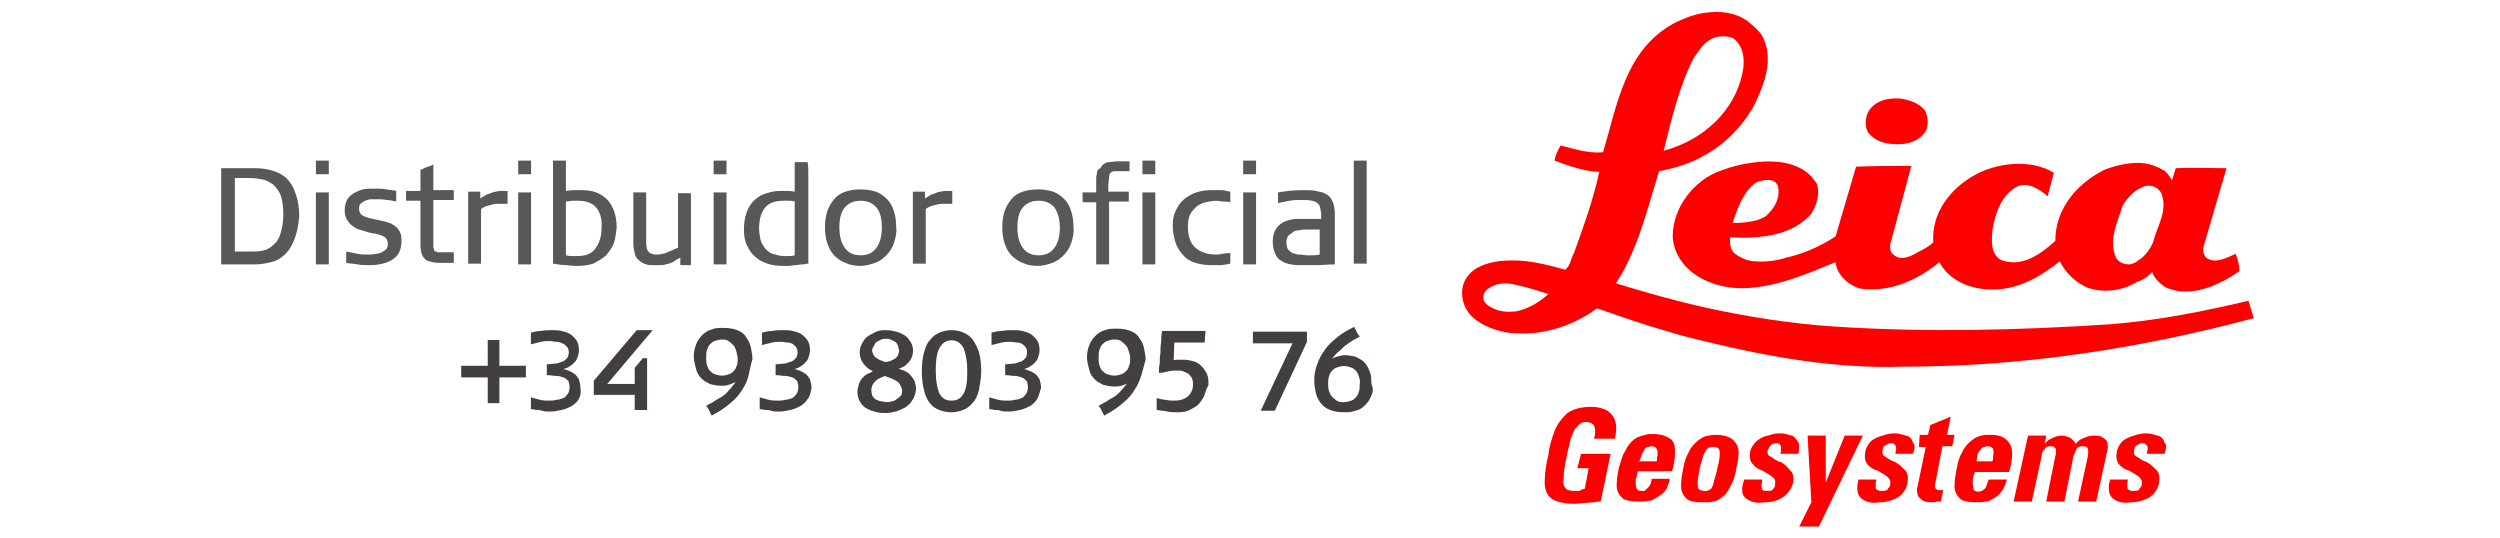 <?xml version="1.0" encoding="utf-8"?>
<!-- Generator: Adobe Illustrator 23.0.1, SVG Export Plug-In . SVG Version: 6.00 Build 0)  -->
<svg version="1.1" id="Layer_1" xmlns="http://www.w3.org/2000/svg" xmlns:xlink="http://www.w3.org/1999/xlink" x="0px" y="0px"
	 viewBox="0 0 330 71" style="enable-background:new 0 0 330 71;" xml:space="preserve">
<style type="text/css">
	.st0{fill:#585858;}
	.st1{fill:#FF0000;}
	.st2{fill-rule:evenodd;clip-rule:evenodd;fill:#FF0000;}
	.st3{fill:#423F3E;stroke:#423F3E;stroke-width:0.237;stroke-miterlimit:10;}
</style>
<g>
	<g>
		<path class="st0" d="M38.9,31.5c-0.3,0.8-0.7,1.5-1.2,2s-1.1,0.9-1.9,1.1s-1.5,0.3-2.3,0.3h-4.3V22.2h4.4c0.8,0,1.6,0.1,2.3,0.3
			c0.7,0.2,1.3,0.5,1.9,1c0.5,0.5,0.9,1.1,1.2,2c0.3,0.8,0.5,1.8,0.5,3.1C39.4,29.7,39.2,30.7,38.9,31.5z M37.1,25.9
			c-0.2-0.6-0.6-1.1-1-1.5c-0.4-0.3-0.9-0.6-1.4-0.7c-0.5-0.1-1.1-0.2-1.7-0.2H31v9.7h1.9c0.6,0,1.2,0,1.7-0.1
			c0.5-0.1,1-0.3,1.4-0.7c0.4-0.3,0.8-0.8,1-1.5c0.2-0.6,0.4-1.5,0.4-2.6C37.4,27.4,37.3,26.6,37.1,25.9z"/>
		<path class="st0" d="M41.7,23v-1.8h1.7V23H41.7z M41.7,34.9v-9.5h1.7v9.5H41.7z"/>
		<path class="st0" d="M51.9,34.2c-0.7,0.5-1.8,0.8-3.1,0.8c-0.6,0-1.1,0-1.6-0.1c-0.5-0.1-1-0.1-1.5-0.2v-1.5
			c0.5,0.1,1,0.2,1.5,0.3s0.9,0.1,1.4,0.1c0.3,0,0.7,0,1-0.1c0.3,0,0.6-0.1,0.8-0.2s0.4-0.3,0.6-0.4c0.1-0.2,0.2-0.4,0.2-0.7
			c0-0.3-0.1-0.6-0.3-0.8c-0.2-0.2-0.5-0.3-0.8-0.4c-0.3-0.1-0.6-0.2-0.9-0.2c-0.3-0.1-0.6-0.1-0.8-0.2c-0.3-0.1-0.6-0.2-1-0.3
			s-0.6-0.3-0.9-0.5c-0.3-0.2-0.5-0.5-0.7-0.8c-0.2-0.3-0.3-0.7-0.3-1.2c0-0.5,0.1-1,0.3-1.4c0.2-0.4,0.5-0.6,0.9-0.9
			c0.4-0.2,0.8-0.4,1.2-0.5c0.5-0.1,0.9-0.1,1.4-0.1c0.7,0,1.2,0,1.7,0.1c0.5,0.1,0.9,0.1,1.3,0.2v1.4c-0.4-0.1-0.9-0.2-1.3-0.2
			c-0.4-0.1-0.9-0.1-1.3-0.1c-0.2,0-0.5,0-0.7,0c-0.3,0-0.5,0.1-0.8,0.2c-0.2,0.1-0.4,0.2-0.6,0.4c-0.2,0.2-0.2,0.4-0.2,0.7
			c0,0.3,0.1,0.6,0.4,0.8c0.3,0.2,0.6,0.3,1,0.4c0.4,0.1,0.9,0.2,1.4,0.3c0.5,0.1,0.9,0.2,1.4,0.4c0.4,0.2,0.8,0.5,1,0.8
			c0.3,0.4,0.4,0.8,0.4,1.4C53,33,52.6,33.7,51.9,34.2z"/>
		<path class="st0" d="M57.2,26.7v5.6c0,0.3,0,0.5,0.1,0.6c0,0.2,0.1,0.3,0.2,0.3s0.2,0.1,0.4,0.1c0.2,0,0.3,0,0.6,0h1.4v1.4h-1.6
			c-0.5,0-0.9,0-1.2-0.1s-0.6-0.1-0.9-0.3c-0.2-0.2-0.4-0.4-0.5-0.7s-0.2-0.7-0.2-1.3v-5.8h-1.9v-1.3h1.9v-2.8
			c0.2-0.1,0.4-0.1,0.7-0.3c0.3-0.1,0.7-0.2,1-0.4v3.4h2.7v1.3H57.2z"/>
		<path class="st0" d="M65.9,26.9c-0.3,0-0.6,0-0.9,0.1c-0.3,0.1-0.5,0.1-0.8,0.2c-0.2,0.1-0.5,0.2-0.7,0.4v7.2h-1.7v-9.5h1.6v0.9
			c0.3-0.2,0.6-0.4,0.8-0.5c0.3-0.1,0.6-0.2,0.8-0.3c0.3-0.1,0.6-0.1,0.9-0.2c0.3,0,0.7,0,1.1,0v1.7C66.6,26.9,66.2,26.9,65.9,26.9z
			"/>
		<path class="st0" d="M68.4,23v-1.8h1.7V23H68.4z M68.4,34.9v-9.5h1.7v9.5H68.4z"/>
		<path class="st0" d="M81,32.2c-0.3,0.6-0.6,1.1-1.1,1.6c-0.5,0.4-1,0.7-1.6,1c-0.6,0.2-1.3,0.3-2,0.3c-0.4,0-0.9,0-1.5-0.1
			c-0.6,0-1.2-0.1-1.8-0.2V21.2h1.7v4c0.6-0.1,1-0.1,1.4-0.1c0.3,0,0.6,0,0.7,0c0.7,0,1.4,0.1,1.9,0.3c0.6,0.2,1.1,0.6,1.5,1
			c0.4,0.4,0.7,1,0.9,1.6c0.2,0.6,0.3,1.3,0.3,2.1C81.3,30.9,81.2,31.6,81,32.2z M78.7,27.4c-0.5-0.6-1.3-0.9-2.4-0.9
			c-0.2,0-0.4,0-0.7,0c-0.3,0-0.6,0.1-0.9,0.1v7.1c0.4,0.1,0.7,0.1,0.9,0.1c0.3,0,0.5,0,0.6,0c1.1,0,1.9-0.3,2.4-1
			c0.5-0.7,0.8-1.5,0.8-2.7C79.5,28.9,79.2,28,78.7,27.4z"/>
		<path class="st0" d="M89.8,34.9V34c-0.4,0.2-0.7,0.4-1,0.6s-0.6,0.2-0.9,0.3c-0.3,0.1-0.6,0.1-0.8,0.1c-0.3,0-0.5,0-0.8,0
			c-0.3,0-0.7,0-1-0.1s-0.6-0.2-0.9-0.5c-0.3-0.2-0.5-0.5-0.6-0.9s-0.2-0.9-0.2-1.4v-6.7h1.7v6c0,0.2,0,0.5,0,0.8
			c0,0.3,0.1,0.5,0.1,0.7c0.1,0.2,0.2,0.4,0.4,0.5c0.2,0.1,0.5,0.2,0.8,0.2c0.3,0,0.6,0,0.8-0.1c0.3,0,0.5-0.1,0.7-0.2
			c0.2-0.1,0.5-0.2,0.7-0.3c0.2-0.1,0.5-0.2,0.7-0.3v-7.2h1.7v9.5H89.8z"/>
		<path class="st0" d="M94.2,23v-1.8h1.7V23H94.2z M94.2,34.9v-9.5h1.7v9.5H94.2z"/>
		<path class="st0" d="M106.7,23.3c0,0.8,0,1.6,0,2.5c0,0.9,0,1.8,0,2.7c0,0.9,0,1.7,0,2.6c0,0.8,0,1.5,0,2.2s0,1.1,0,1.5
			c-0.2,0-0.5,0.1-0.8,0.1c-0.3,0-0.6,0.1-0.9,0.1c-0.3,0-0.6,0.1-0.9,0.1c-0.3,0-0.6,0-0.8,0c-0.7,0-1.4-0.1-2-0.3
			c-0.6-0.2-1.2-0.5-1.6-0.9c-0.5-0.4-0.8-0.9-1.1-1.5s-0.4-1.3-0.4-2.1c0-0.8,0.1-1.5,0.3-2.1c0.2-0.6,0.5-1.2,0.9-1.6
			c0.4-0.4,0.9-0.8,1.5-1c0.6-0.2,1.3-0.4,2-0.4c0.2,0,0.4,0,0.8,0c0.3,0,0.7,0,1.2,0.1v-3.9h1.7C106.7,21.8,106.7,22.5,106.7,23.3z
			 M105,26.6c-0.4-0.1-0.7-0.1-0.9-0.1c-0.3,0-0.5,0-0.7,0c-1.1,0-1.9,0.3-2.4,0.9c-0.5,0.6-0.8,1.5-0.8,2.8c0,0.5,0.1,1,0.2,1.5
			c0.1,0.4,0.4,0.8,0.6,1.1c0.3,0.3,0.6,0.6,1,0.7s0.9,0.3,1.4,0.3c0.2,0,0.4,0,0.6,0s0.6,0,0.9-0.1V26.6z"/>
		<path class="st0" d="M118,32.1c-0.2,0.6-0.6,1.2-1,1.6c-0.4,0.4-0.9,0.8-1.5,1c-0.6,0.2-1.2,0.4-1.9,0.4c-0.7,0-1.4-0.1-2-0.4
			c-0.6-0.2-1.1-0.6-1.5-1c-0.4-0.4-0.7-1-0.9-1.6c-0.2-0.6-0.3-1.3-0.3-2.1c0-0.8,0.1-1.5,0.3-2.1c0.2-0.6,0.5-1.1,0.9-1.6
			s0.9-0.8,1.5-1c0.6-0.2,1.2-0.3,2-0.3c0.7,0,1.4,0.1,2,0.3c0.6,0.2,1.1,0.6,1.5,1c0.4,0.4,0.7,0.9,0.9,1.6
			c0.2,0.6,0.3,1.3,0.3,2.1C118.4,30.8,118.2,31.4,118,32.1z M115.7,27.4c-0.5-0.6-1.2-0.9-2.1-0.9c-0.9,0-1.6,0.3-2.1,0.9
			c-0.5,0.6-0.7,1.5-0.7,2.6c0,1.1,0.2,2,0.7,2.7c0.5,0.7,1.2,1,2.1,1c0.9,0,1.6-0.3,2.1-1c0.5-0.7,0.7-1.6,0.7-2.7
			C116.4,28.9,116.2,28,115.7,27.4z"/>
		<path class="st0" d="M124.6,26.9c-0.3,0-0.6,0-0.9,0.1c-0.3,0.1-0.5,0.1-0.8,0.2c-0.2,0.1-0.5,0.2-0.7,0.4v7.2h-1.7v-9.5h1.6v0.9
			c0.3-0.2,0.6-0.4,0.8-0.5c0.3-0.1,0.6-0.2,0.8-0.3c0.3-0.1,0.6-0.1,0.9-0.2c0.3,0,0.7,0,1.1,0v1.7
			C125.3,26.9,124.9,26.9,124.6,26.9z"/>
		<path class="st0" d="M141.4,32.1c-0.2,0.6-0.6,1.2-1,1.6c-0.4,0.4-0.9,0.8-1.5,1c-0.6,0.2-1.2,0.4-1.9,0.4c-0.7,0-1.4-0.1-2-0.4
			c-0.6-0.2-1.1-0.6-1.5-1c-0.4-0.4-0.7-1-0.9-1.6c-0.2-0.6-0.3-1.3-0.3-2.1c0-0.8,0.1-1.5,0.3-2.1c0.2-0.6,0.5-1.1,0.9-1.6
			s0.9-0.8,1.5-1c0.6-0.2,1.2-0.3,2-0.3c0.7,0,1.4,0.1,2,0.3c0.6,0.2,1.1,0.6,1.5,1c0.4,0.4,0.7,0.9,0.9,1.6
			c0.2,0.6,0.3,1.3,0.3,2.1C141.8,30.8,141.6,31.4,141.4,32.1z M139.2,27.4c-0.5-0.6-1.2-0.9-2.1-0.9c-0.9,0-1.6,0.3-2.1,0.9
			c-0.5,0.6-0.7,1.5-0.7,2.6c0,1.1,0.2,2,0.7,2.7c0.5,0.7,1.2,1,2.1,1c0.9,0,1.6-0.3,2.1-1c0.5-0.7,0.7-1.6,0.7-2.7
			C139.9,28.9,139.6,28,139.2,27.4z"/>
		<path class="st0" d="M146.4,26.7v8.2h-1.7v-8.2h-1.8v-1.3h1.8v-1c0-0.4,0-0.7,0-0.9c0-0.3,0.1-0.5,0.1-0.7s0.1-0.4,0.3-0.5
			s0.3-0.3,0.4-0.5c0.3-0.2,0.5-0.4,0.9-0.4c0.3,0,0.7-0.1,1-0.1h1.7v1.3h-1.2c-0.3,0-0.6,0-0.8,0c-0.2,0-0.4,0.1-0.5,0.2
			c-0.1,0.1-0.2,0.3-0.2,0.6c0,0.3-0.1,0.6-0.1,1.1v0.8h2.7v1.3H146.4z"/>
		<path class="st0" d="M150.8,23v-1.8h1.7V23H150.8z M150.8,34.9v-9.5h1.7v9.5H150.8z"/>
		<path class="st0" d="M161,35c-0.4,0-0.8,0-1.1,0c-0.8,0-1.4-0.1-2.1-0.3c-0.6-0.2-1.2-0.5-1.6-1c-0.4-0.4-0.8-1-1-1.6
			c-0.2-0.6-0.4-1.4-0.4-2.3c0-0.8,0.1-1.4,0.4-2c0.3-0.6,0.6-1.1,1.1-1.5s1-0.7,1.6-0.9c0.6-0.2,1.3-0.3,2-0.3c0.2,0,0.5,0,0.7,0
			c0.2,0,0.4,0,0.6,0c0.2,0,0.4,0,0.6,0.1c0.2,0,0.4,0.1,0.6,0.1v1.4c-0.4-0.1-0.7-0.1-1-0.1c-0.3,0-0.6-0.1-0.8-0.1
			c-0.5,0-1,0.1-1.5,0.2c-0.4,0.1-0.8,0.3-1.2,0.6c-0.3,0.3-0.6,0.6-0.8,1c-0.2,0.4-0.3,1-0.3,1.6c0,1.2,0.3,2.2,1,2.8
			c0.7,0.6,1.6,0.9,2.7,0.9c0.3,0,0.5,0,0.8-0.1c0.3,0,0.6-0.1,1.1-0.1v1.4C161.9,34.9,161.4,35,161,35z"/>
		<path class="st0" d="M164.1,23v-1.8h1.7V23H164.1z M164.1,34.9v-9.5h1.7v9.5H164.1z"/>
		<path class="st0" d="M173.9,35c-0.6,0-1.3,0-1.9,0c-0.6,0-1.1,0-1.6-0.1c-0.5-0.1-0.9-0.2-1.3-0.5c-0.4-0.2-0.6-0.5-0.8-1
			c-0.2-0.4-0.3-0.9-0.3-1.6c0-0.7,0.2-1.3,0.5-1.7s0.7-0.7,1.2-0.9s1-0.3,1.6-0.3c0.6,0,1.1,0,1.6,0c0.2,0,0.4,0,0.7,0
			c0.2,0,0.5,0,0.8,0c0-0.5,0-0.9-0.1-1.2c0-0.3-0.1-0.6-0.3-0.8c-0.2-0.2-0.4-0.3-0.8-0.4s-0.9-0.1-1.5-0.1c-0.5,0-1,0-1.5,0.1
			s-1,0.2-1.5,0.3v-1.4c1.1-0.2,2.2-0.3,3.3-0.3c0.6,0,1.2,0,1.7,0.1c0.5,0.1,1,0.2,1.3,0.4c0.4,0.2,0.7,0.5,0.9,1
			c0.2,0.4,0.3,1,0.3,1.7v6.6C175.2,34.9,174.5,35,173.9,35z M174.3,30.3c-0.4,0-0.7,0-1,0c-0.3,0-0.5,0-0.6,0c-0.5,0-0.9,0-1.2,0.1
			c-0.4,0-0.7,0.1-0.9,0.3s-0.5,0.3-0.6,0.5c-0.1,0.2-0.2,0.5-0.2,0.8c0,0.4,0.1,0.7,0.2,0.9c0.2,0.2,0.4,0.4,0.6,0.5
			c0.3,0.1,0.6,0.2,0.9,0.2c0.3,0,0.7,0.1,1,0.1c0.2,0,0.5,0,0.7,0c0.2,0,0.6,0,1-0.1V30.3z"/>
		<path class="st0" d="M178.7,34.9V21.2h1.7v13.6H178.7z"/>
	</g>
</g>
<g>
	<path class="st1" d="M262.1,57.4h0.7c1.1,0,1.7,0.3,2.1,0.7c0.4,0.4,0.7,0.9,0.7,1.7c0,0.7-0.1,1.6-0.4,2.5h-4.5
		c-0.1,0.3-0.3,0.7-0.3,1.1c0,0.4,0,0.7,0.1,1.1c0,0.3,0.3,0.4,0.7,0.4c0.4,0,0.7-0.3,0.9-0.5c0.1-0.3,0.3-0.7,0.4-1.1h2.4
		c-0.1,0.5-0.3,0.9-0.5,1.3c-0.3,0.4-0.5,0.7-0.8,0.9c-0.4,0.3-0.8,0.5-1.2,0.7h-0.3c-0.4,0.1-0.8,0.1-1.3,0.1
		c-0.9,0-1.7-0.1-2.1-0.5c-0.4-0.4-0.7-0.9-0.7-1.6c0-0.7,0.1-1.5,0.3-2.4c0.1-0.8,0.4-1.6,0.7-2.1c0.3-0.7,0.8-1.2,1.3-1.6
		C260.8,57.7,261.3,57.5,262.1,57.4 M262.1,60.9h0.9c0.1-0.3,0.1-0.5,0.1-0.8c0.1-0.4,0-0.7,0-0.8c-0.1-0.3-0.4-0.4-0.8-0.4
		c-0.1,0-0.3,0-0.3,0.1c-0.3,0-0.4,0.1-0.5,0.3c-0.3,0.3-0.4,0.5-0.5,0.8c0,0.3-0.1,0.7-0.1,0.8H262.1z"/>
	<path class="st1" d="M225.6,57.5c0.4-0.1,0.7-0.1,0.9-0.1c1.1,0,1.9,0.3,2.3,0.7c0.4,0.4,0.7,0.9,0.7,1.6c0,0.5-0.1,1.3-0.3,2.1
		c-0.1,0.9-0.4,1.7-0.8,2.4c-0.3,0.7-0.7,1.2-1.3,1.6c-0.4,0.3-0.8,0.4-1.5,0.5h-0.9c-0.9,0-1.7-0.1-2.1-0.5
		c-0.4-0.4-0.7-0.9-0.7-1.6c0-0.7,0.1-1.5,0.3-2.4c0.1-0.8,0.4-1.6,0.7-2.1c0.3-0.7,0.8-1.2,1.3-1.6
		C224.6,57.8,225.1,57.5,225.6,57.5 M225.6,64.7l0.1-0.1c0.3-0.1,0.4-0.5,0.5-0.9c0.1-0.5,0.4-1.2,0.5-2c0.3-0.9,0.3-1.6,0.3-2
		c0-0.5-0.3-0.7-0.8-0.7c-0.3,0-0.4,0-0.7,0.1c-0.1,0.1-0.3,0.3-0.4,0.5c-0.3,0.4-0.4,1.1-0.7,2c-0.1,0.8-0.3,1.5-0.3,2
		c0,0.4,0,0.8,0.1,0.9c0.1,0.1,0.3,0.3,0.7,0.3C225.2,64.9,225.5,64.7,225.6,64.7z"/>
	<path class="st1" d="M217.6,64.3c0.3-0.3,0.4-0.7,0.4-1.1h2.4c0,0.5-0.3,0.9-0.4,1.3c-0.3,0.4-0.5,0.7-0.9,0.9
		c-0.4,0.3-0.8,0.5-1.2,0.7h-0.3c-0.4,0.1-0.8,0.1-1.2,0.1c-1.1,0-1.9-0.1-2.3-0.5c-0.4-0.4-0.7-0.9-0.7-1.6c0-0.7,0.1-1.5,0.3-2.4
		c0.3-0.8,0.4-1.6,0.8-2.1c0.3-0.7,0.7-1.2,1.2-1.6c0.5-0.4,1.1-0.5,1.9-0.7h0.7c1.1,0,1.7,0.3,2.3,0.7c0.4,0.4,0.5,0.9,0.5,1.7
		c0,0.7-0.1,1.6-0.4,2.5h-4.5c-0.1,0.3-0.1,0.7-0.3,1.1c0,0.4,0,0.7,0.1,1.1c0.1,0.3,0.3,0.4,0.7,0.4
		C217.1,64.9,217.3,64.6,217.6,64.3 M217.6,60.9h1.1c0-0.3,0-0.5,0.1-0.8c0-0.4,0-0.7-0.1-0.8c-0.1-0.3-0.4-0.4-0.8-0.4
		c0,0-0.1,0-0.3,0.1c-0.3,0-0.4,0.1-0.5,0.3c-0.1,0.3-0.4,0.5-0.4,0.8c-0.1,0.3-0.3,0.7-0.3,0.8H217.6z"/>
	<path class="st1" d="M295.1,33.5c0.3,0.7,0.5,1.5,0.5,2.3c-2.5,1.7-6.3,3.7-9.8,2.1c-0.7-0.5-1.5-1.2-1.7-2c-0.5,0.5-1.2,1.1-2,1.3
		c-2,1.2-4.3,1.5-6.5,0.8c-1.6-0.7-2.9-1.9-3.7-3.5c-2.7,2.1-5.7,3.9-9.4,3.7c-2.7-0.1-5.3-1.3-6.5-3.6c-2.9,2.4-6.5,4-10.4,3.5
		c-1.6-0.4-3.2-1.9-3.3-3.5c-3.2,1.3-6.8,2.9-10.4,3.3c-2.7,0.4-5.5,0-7.9-1.5c-1.7-1.1-3.1-2.9-3.2-5.2c0-3.9,2.9-7.5,6.4-8.7
		c1.3-0.5,2.9-0.9,4.7-1.1c2.7-0.3,5.5,0.1,7.2,1.9l0.7,0.9c0.5,1.3,0,2.9-0.7,4c-1.7,2-4.4,2.9-7.2,3.1c-1.1,0.1-2.3,0.1-3.5,0
		c-0.1,0.8,0,1.6,0.5,2.1c0.9,0.7,1.9,1.1,2.9,1.1c1.3,0.1,2.8-0.1,4-0.5c2.3-0.5,4.5-1.5,6.5-2.8l2.7-9.2c2.4-0.1,4.9-0.1,7.3-0.1
		l-2.8,10.4c0,0.5,0,0.9,0.3,1.2c1.1,1.1,2.5,0.3,3.5-0.3c0.7-0.3,1.3-0.7,1.9-1.2c-0.3-3.9,2.3-7.1,5.3-8.8
		c2.9-1.7,7.5-2.3,10.6-0.4c-0.3,1.1-0.5,2-0.8,3.1c-1.1-0.9-2.5-1.9-4-1.3c-2.1,1.1-2.9,3.5-3.3,5.7c-0.1,1.3-0.3,3.2,1.1,4
		c2.8,1.1,5.3-0.8,7.2-2.5c0-4.3,2.9-7.6,6.5-9.4c1.3-0.5,2.9-0.9,4.4-0.9c1.3,0,2.5,0.4,3.6,1.1c0.4,0.4,0.7,0.8,0.9,1.2l0.5-1.6
		c2.3-0.1,4.5,0,6.7,0l-3.1,10.6c0,0.5,0.1,0.8,0.4,1.2C292.4,34.9,294,34,295.1,33.5 M231.8,29.1c0.4-0.1,0.8-0.3,1.2-0.5
		c1.3-1.1,2-2.5,1.7-4c-0.4-1.2-2-0.9-2.9-0.5c-1.7,1.2-2.4,3.3-3.1,5.3C229.8,29.5,230.8,29.3,231.8,29.1z M282.2,34.4
		c0.9-0.5,1.6-1.5,2-2.4c0.5-2.1,2-4.1,1.1-6.5c-0.4-0.7-1.2-1.2-2.3-0.9l-0.8,0.4c-0.8,0.5-1.5,1.3-2,2.1c-0.7,2.3-1.9,4.5-0.9,6.9
		c0.4,0.7,1.1,0.9,1.9,0.9C281.5,34.8,281.9,34.7,282.2,34.4z"/>
	<path class="st1" d="M225,1.7c2-0.3,4-0.1,5.7,1.1c0.8,0.7,1.5,1.2,2,2.1c1.5,3.1,0.1,6.4-1.2,9.1c-1.6,2.8-3.9,5.1-6.5,6.5
		c-1.9,1.1-3.9,1.7-6,2.1c-1.6,5.1-2.8,10.4-5.7,14.8c3.9,1.2,7.8,2.3,11.8,3.2c5.5,1.2,11.1,2.1,17,2.5c12,0.8,24.3,0.5,36.5-0.3
		c6.3-0.5,12.3-1.7,18.2-3.1l0.7,2.3c-15,4-30.5,6.4-46.2,6.4c-9.1,0.3-17.8-1.3-26.1-3.3c-1.7-0.4-3.3-0.8-4.9-1.3
		c-3.2-0.9-6.3-2-9.5-3.1c-2.8,2.1-6.7,3.5-10.4,3.3c-1.6,0-3.1-0.4-4.5-1.1c-1.6-0.8-2.8-2.1-2.9-4c-0.1-1.3,0.5-2.5,1.6-3.3
		c1.7-1.1,3.7-1.3,5.9-1.2c2.1,0.1,4.3,0.7,6.1,1.2c0.7-0.5,0.8-1.6,1.2-2.3c1.2-3.3,2.5-6.9,3.3-10.6c-2.1-0.1-4-0.8-5.9-1.5
		c0.1-0.7,0.4-1.3,0.8-2c1.7,0.4,3.6,1.1,5.6,0.9c1.9-6.3,2.9-13.6,9.5-17.1C222,2.6,223.4,1.9,225,1.7 M225,17.3
		c2-1.5,3.6-3.5,4.5-5.9c0.7-1.9,1.2-4.5-0.4-6.1c-0.5-0.5-1.2-0.5-1.9-0.5c-0.9,0-1.7,0.5-2.3,1.1c-0.5,0.5-0.9,1.2-1.3,1.7
		c-2,3.9-2.9,8-4,12.3C221.5,19.4,223.4,18.5,225,17.3z M200.1,41.1c1.6-0.3,3.1-1.2,4.3-2.3l-0.4-0.1c-1.2-0.4-2.5-0.8-3.9-1.1
		c-1.2-0.3-2.4-0.3-3.5,0.4c-0.5,0.3-0.8,0.7-0.8,1.3c0,0.7,0.7,1.1,1.1,1.3C198,41.2,199,41.2,200.1,41.1z"/>
	<path class="st1" d="M213.2,57.7c0.3-1.3,0.1-2.3-0.4-2.9c-0.5-0.7-1.5-1.1-2.8-1.1c-1.3,0-2.4,0.3-3.2,0.9
		c-0.7,0.7-1.2,1.3-1.6,2.3c-0.4,1.1-0.7,2-0.8,3.1c-0.4,1.6-0.5,2.8-0.5,3.7c0,0.9,0.3,1.7,0.9,2.1c0.5,0.4,1.6,0.7,3.1,0.7
		c0.3,0,0.7-0.1,1.2-0.1c0.4,0,0.9-0.1,1.3-0.1c0.4-0.1,0.7-0.1,0.9-0.1l1.3-6.3h-3.9l-0.5,1.9h1.5l-0.5,2.7
		c-0.3,0.1-0.5,0.1-0.7,0.3c-0.3,0-0.5,0-0.7,0c-0.5,0-0.9-0.1-1.1-0.3c-0.3-0.3-0.4-0.7-0.3-1.3c0-0.7,0.1-1.6,0.4-2.9
		c0.1-0.8,0.4-1.6,0.5-2.3c0.3-0.7,0.4-1.2,0.8-1.6c0.3-0.4,0.7-0.7,1.2-0.7c0.7,0,1.1,0.3,1.2,0.7c0.1,0.4,0.1,0.9-0.1,1.5H213.2"
		/>
	<path class="st1" d="M230.2,63.4c-0.4,1.2-0.3,2,0.3,2.4c0.5,0.4,1.3,0.7,2.4,0.5c1.1,0,1.9-0.3,2.5-0.7c0.7-0.5,1.1-1.2,1.3-1.9
		c0.1-0.7,0-1.3-0.4-1.6c-0.3-0.4-0.7-0.8-1.2-1.1c-0.5-0.1-0.9-0.4-1.3-0.7c-0.4-0.1-0.5-0.4-0.5-0.8c0.1-0.3,0.3-0.5,0.4-0.7
		c0.1-0.1,0.4-0.3,0.7-0.3c0.1,0,0.3,0,0.3,0c0.1,0.1,0.3,0.1,0.3,0.3c0.1,0,0.1,0.1,0.1,0.4c0,0.1,0,0.4-0.1,0.7h2.4
		c0.1-0.7,0.1-1.2,0-1.5c-0.3-0.4-0.5-0.8-0.9-0.9c-0.4-0.1-0.9-0.3-1.5-0.3c-0.5,0-1.1,0.1-1.6,0.3c-0.7,0.1-1.1,0.4-1.5,0.7
		c-0.4,0.4-0.8,0.9-0.9,1.5c-0.1,0.7,0,1.2,0.4,1.6c0.3,0.4,0.8,0.7,1.2,0.8c0.5,0.3,0.9,0.5,1.3,0.8c0.4,0.3,0.5,0.5,0.4,1.1
		c0,0.3-0.1,0.4-0.4,0.7c-0.1,0.1-0.4,0.1-0.7,0.1c-0.1,0-0.4,0-0.5-0.1c-0.1,0-0.1-0.1-0.1-0.3c-0.1-0.1-0.1-0.3-0.1-0.4
		c0.1-0.3,0.1-0.4,0.1-0.7H230.2"/>
	<polyline class="st2" points="237.5,69.5 240.1,69.5 245.9,57.5 243.5,57.5 241,63.7 241,57.5 238.6,57.5 239.1,66.3 237.5,69.5 	
		"/>
	<path class="st1" d="M245.3,63.4c-0.3,1.2-0.1,2,0.4,2.4c0.5,0.4,1.3,0.7,2.4,0.5c0.9,0,1.9-0.3,2.5-0.7c0.7-0.5,1.1-1.2,1.2-1.9
		c0.1-0.7,0-1.3-0.3-1.6c-0.4-0.4-0.8-0.8-1.3-1.1c-0.4-0.1-0.9-0.4-1.3-0.7c-0.3-0.1-0.5-0.4-0.4-0.8c0-0.3,0.1-0.5,0.3-0.7
		c0.3-0.1,0.4-0.3,0.7-0.3c0.1,0,0.3,0,0.4,0c0.1,0.1,0.1,0.1,0.3,0.3c0,0,0.1,0.1,0.1,0.4c0,0.1-0.1,0.4-0.1,0.7h2.3
		c0.3-0.7,0.3-1.2,0-1.5c-0.1-0.4-0.4-0.8-0.9-0.9c-0.4-0.1-0.9-0.3-1.5-0.3c-0.5,0-1.1,0.1-1.6,0.3c-0.5,0.1-1.1,0.4-1.5,0.7
		c-0.4,0.4-0.7,0.9-0.8,1.5c-0.1,0.7,0,1.2,0.3,1.6c0.4,0.4,0.8,0.7,1.3,0.8c0.5,0.3,0.9,0.5,1.3,0.8c0.3,0.3,0.5,0.5,0.4,1.1
		c0,0.3-0.3,0.4-0.4,0.7c-0.3,0.1-0.4,0.1-0.7,0.1c-0.3,0-0.4,0-0.5-0.1c-0.1,0-0.3-0.1-0.3-0.3c0-0.1,0-0.3,0-0.4
		c0-0.3,0-0.4,0.1-0.7H245.3"/>
	<path class="st2" d="M253.3,59h0.9l-1.1,5.3c-0.1,0.3-0.1,0.5,0,0.8c0,0.3,0.1,0.5,0.5,0.8c0.3,0.3,0.7,0.4,1.3,0.4
		c0.4,0,0.5,0,0.8-0.1c0.1,0,0.4,0,0.5,0l0.3-1.5h-0.1c-0.1,0-0.1,0-0.3,0c-0.4,0-0.5-0.1-0.7-0.3c0-0.1,0-0.4,0.1-0.8l0.9-4.7h1.3
		l0.3-1.5H257l0.5-2.4l-2.7,1.1l-0.3,1.3h-1.1L253.3,59"/>
	<path class="st2" d="M270.1,57.5h-2.4l-1.9,8.7h2.4l1.3-6c0-0.3,0.1-0.7,0.4-0.9c0.1-0.3,0.4-0.4,0.8-0.4c0.4,0,0.5,0.1,0.7,0.4
		c0,0.3,0,0.7-0.1,0.9l-1.2,6h2.4l1.2-6c0.1-0.3,0.3-0.7,0.4-0.9c0.1-0.3,0.4-0.4,0.8-0.4c0.4,0,0.7,0.1,0.7,0.4
		c0.1,0.3,0,0.7,0,0.9l-1.3,6h2.4l1.5-6.9c0.1-0.5,0-1.1-0.3-1.3c-0.4-0.4-0.8-0.5-1.5-0.5c-0.4,0-0.9,0.1-1.3,0.3
		c-0.4,0.1-0.8,0.4-1.1,0.8c-0.1-0.3-0.4-0.5-0.7-0.8c-0.3-0.1-0.7-0.3-1.1-0.3c-0.4,0-0.9,0.1-1.2,0.3c-0.4,0.1-0.8,0.4-1.1,0.8
		L270.1,57.5"/>
	<path class="st1" d="M278.5,63.4c-0.3,1.2-0.1,2,0.4,2.4c0.5,0.4,1.3,0.7,2.4,0.5c0.9,0,1.9-0.3,2.5-0.7c0.7-0.5,1.1-1.2,1.2-1.9
		c0.1-0.7,0-1.3-0.3-1.6c-0.4-0.4-0.8-0.8-1.3-1.1c-0.4-0.1-0.9-0.4-1.3-0.7c-0.3-0.1-0.5-0.4-0.4-0.8c0-0.3,0.1-0.5,0.3-0.7
		c0.3-0.1,0.4-0.3,0.7-0.3c0.1,0,0.3,0,0.4,0c0.1,0.1,0.1,0.1,0.3,0.3c0,0,0.1,0.1,0.1,0.4c0,0.1-0.1,0.4-0.1,0.7h2.3
		c0.3-0.7,0.3-1.2,0-1.5c-0.1-0.4-0.4-0.8-0.9-0.9c-0.4-0.1-0.9-0.3-1.5-0.3c-0.5,0-1.1,0.1-1.6,0.3c-0.5,0.1-1.1,0.4-1.5,0.7
		c-0.4,0.4-0.7,0.9-0.8,1.5c-0.1,0.7,0,1.2,0.3,1.6c0.4,0.4,0.8,0.7,1.3,0.8c0.5,0.3,0.9,0.5,1.3,0.8c0.3,0.3,0.5,0.5,0.4,1.1
		c0,0.3-0.3,0.4-0.4,0.7c-0.3,0.1-0.4,0.1-0.7,0.1c-0.3,0-0.4,0-0.5-0.1c-0.1,0-0.3-0.1-0.3-0.3c0-0.1,0-0.3,0-0.4
		c0-0.3,0-0.4,0.1-0.7H278.5"/>
	<path class="st1" d="M254.1,14.6c0.4,0.8,0.5,1.9,0.1,2.7c-0.9,1.5-2.9,1.9-4.5,1.7c-1.2-0.1-2.3-0.5-3.1-1.5
		c-0.5-0.8-0.4-2.1,0.1-2.9c0.9-1.3,2.4-1.7,4.1-1.6C252.1,13.2,253.3,13.6,254.1,14.6"/>
</g>
<g>
	<g>
		<path class="st3" d="M65.8,49.7v3.4h-1.3v-3.4H61v-1.3h3.5V45h1.3v3.4h3.5v1.3H65.8z"/>
		<path class="st3" d="M76.3,52.6c-0.2,0.4-0.6,0.7-0.9,0.9c-0.4,0.2-0.8,0.4-1.3,0.5c-0.5,0.1-0.9,0.2-1.3,0.2c-0.2,0-0.3,0-0.5,0
			c-0.2,0-0.4,0-0.7-0.1s-0.5-0.1-0.7-0.1c-0.2,0-0.5-0.1-0.7-0.1v-1.3c0.4,0.1,0.7,0.2,1.1,0.3c0.4,0.1,0.8,0.1,1.2,0.1
			c0.3,0,0.6,0,0.9-0.1c0.3,0,0.6-0.1,0.9-0.2c0.3-0.1,0.5-0.3,0.7-0.6c0.2-0.2,0.3-0.6,0.3-1c0-0.4-0.1-0.7-0.2-0.9
			c-0.2-0.2-0.4-0.4-0.7-0.5c-0.3-0.1-0.6-0.2-1-0.2c-0.4,0-0.7-0.1-1.1-0.1v-1.2c0.4,0,0.8-0.1,1.2-0.1c0.3-0.1,0.6-0.2,0.9-0.3
			c0.2-0.1,0.4-0.3,0.6-0.5c0.1-0.2,0.2-0.5,0.2-0.8c0-0.3-0.1-0.6-0.2-0.7c-0.1-0.2-0.3-0.3-0.5-0.5C74,45.1,73.8,45,73.5,45
			c-0.3,0-0.6-0.1-0.9-0.1c-0.4,0-0.8,0-1.2,0.1c-0.4,0.1-0.8,0.2-1.2,0.3V44c0.4-0.1,0.8-0.2,1.3-0.2c0.4-0.1,0.9-0.1,1.4-0.1
			c0.4,0,0.8,0,1.2,0.1c0.4,0.1,0.8,0.2,1.1,0.4c0.3,0.2,0.6,0.5,0.8,0.8c0.2,0.3,0.3,0.7,0.3,1.2c0,0.4-0.1,0.7-0.2,1
			c-0.1,0.3-0.3,0.5-0.5,0.7c-0.2,0.2-0.4,0.3-0.7,0.5c-0.3,0.1-0.5,0.2-0.8,0.3v0.1c0.3,0,0.5,0.1,0.8,0.2s0.5,0.2,0.8,0.4
			s0.4,0.4,0.6,0.7c0.1,0.3,0.2,0.7,0.2,1.1C76.6,51.8,76.5,52.3,76.3,52.6z"/>
		<path class="st3" d="M79.9,50.8h4v-2.2l1-1.2h0.4v6.6h-1.4V52h-5.4v-1.7l5.6-6.6h1.8L79.9,50.8z"/>
		<path class="st3" d="M98.6,49.9c-0.2,0.7-0.6,1.3-1,1.9c-0.4,0.6-1,1.1-1.6,1.6c-0.6,0.5-1.3,0.9-2,1.3c-0.1-0.2-0.2-0.4-0.3-0.6
			s-0.2-0.4-0.3-0.5c0.3-0.2,0.6-0.3,0.9-0.5c0.3-0.2,0.6-0.4,1-0.6c0.3-0.2,0.7-0.5,1-0.9c0.3-0.3,0.6-0.7,0.9-1.1L97,50.3
			c-0.3,0.2-0.6,0.3-0.9,0.4s-0.7,0.1-0.9,0.1c-0.5,0-1-0.1-1.4-0.2c-0.4-0.2-0.8-0.4-1.1-0.7c-0.3-0.3-0.6-0.7-0.7-1.2
			s-0.3-1-0.3-1.6c0-0.6,0.1-1.1,0.3-1.6c0.2-0.5,0.4-0.8,0.8-1.2c0.3-0.3,0.7-0.6,1.2-0.7c0.4-0.2,0.9-0.2,1.5-0.2
			c0.7,0,1.3,0.1,1.8,0.3c0.5,0.2,0.9,0.5,1.1,0.9c0.3,0.4,0.5,0.8,0.6,1.3c0.1,0.5,0.2,1,0.2,1.5C98.9,48.4,98.8,49.2,98.6,49.9z
			 M97.3,46.3c-0.1-0.3-0.2-0.6-0.4-0.8c-0.2-0.2-0.4-0.4-0.7-0.6s-0.6-0.2-0.9-0.2c-0.4,0-0.7,0.1-1,0.2c-0.3,0.1-0.5,0.3-0.7,0.5
			c-0.2,0.2-0.3,0.5-0.4,0.8c-0.1,0.3-0.1,0.6-0.1,1s0,0.7,0.1,1s0.2,0.6,0.4,0.8c0.2,0.2,0.4,0.4,0.7,0.5c0.3,0.1,0.6,0.2,1,0.2
			c0.4,0,0.7-0.1,1-0.2c0.3-0.1,0.5-0.3,0.7-0.5c0.2-0.2,0.3-0.5,0.4-0.8s0.1-0.6,0.1-0.9C97.4,46.9,97.4,46.6,97.3,46.3z"/>
		<path class="st3" d="M106.5,52.6c-0.2,0.4-0.6,0.7-0.9,0.9c-0.4,0.2-0.8,0.4-1.3,0.5c-0.5,0.1-0.9,0.2-1.3,0.2c-0.2,0-0.3,0-0.5,0
			c-0.2,0-0.4,0-0.7-0.1s-0.5-0.1-0.7-0.1c-0.2,0-0.5-0.1-0.7-0.1v-1.3c0.4,0.1,0.7,0.2,1.1,0.3c0.4,0.1,0.8,0.1,1.2,0.1
			c0.3,0,0.6,0,0.9-0.1c0.3,0,0.6-0.1,0.9-0.2c0.3-0.1,0.5-0.3,0.7-0.6c0.2-0.2,0.3-0.6,0.3-1c0-0.4-0.1-0.7-0.2-0.9
			c-0.2-0.2-0.4-0.4-0.7-0.5c-0.3-0.1-0.6-0.2-1-0.2c-0.4,0-0.7-0.1-1.1-0.1v-1.2c0.4,0,0.8-0.1,1.2-0.1c0.3-0.1,0.6-0.2,0.9-0.3
			c0.2-0.1,0.4-0.3,0.6-0.5c0.1-0.2,0.2-0.5,0.2-0.8c0-0.3-0.1-0.6-0.2-0.7c-0.1-0.2-0.3-0.3-0.5-0.5c-0.2-0.1-0.4-0.2-0.7-0.2
			c-0.3,0-0.6-0.1-0.9-0.1c-0.4,0-0.8,0-1.2,0.1c-0.4,0.1-0.8,0.2-1.2,0.3V44c0.4-0.1,0.8-0.2,1.3-0.2c0.4-0.1,0.9-0.1,1.4-0.1
			c0.4,0,0.8,0,1.2,0.1c0.4,0.1,0.8,0.2,1.1,0.4c0.3,0.2,0.6,0.5,0.8,0.8c0.2,0.3,0.3,0.7,0.3,1.2c0,0.4-0.1,0.7-0.2,1
			c-0.1,0.3-0.3,0.5-0.5,0.7c-0.2,0.2-0.4,0.3-0.7,0.5c-0.3,0.1-0.5,0.2-0.8,0.3v0.1c0.3,0,0.5,0.1,0.8,0.2s0.5,0.2,0.8,0.4
			s0.4,0.4,0.6,0.7c0.1,0.3,0.2,0.7,0.2,1.1C106.9,51.8,106.8,52.3,106.5,52.6z"/>
		<path class="st3" d="M120.3,52.8c-0.2,0.4-0.6,0.7-0.9,0.9c-0.4,0.2-0.8,0.4-1.2,0.5s-0.9,0.2-1.2,0.2c-0.4,0-0.8,0-1.2-0.1
			c-0.4-0.1-0.8-0.2-1.2-0.4c-0.4-0.2-0.7-0.5-0.9-0.8c-0.2-0.3-0.4-0.8-0.4-1.3c0-0.4,0.1-0.8,0.2-1.1c0.1-0.3,0.3-0.6,0.5-0.8
			c0.2-0.2,0.4-0.4,0.7-0.5c0.3-0.1,0.5-0.3,0.8-0.4c-0.2-0.1-0.4-0.2-0.6-0.3c-0.2-0.1-0.4-0.3-0.6-0.5c-0.2-0.2-0.4-0.5-0.5-0.7
			c-0.1-0.3-0.2-0.6-0.2-0.9c0-0.5,0.1-0.9,0.3-1.2c0.2-0.4,0.4-0.7,0.7-0.9c0.3-0.2,0.7-0.4,1.1-0.6s0.9-0.2,1.3-0.2
			c0.5,0,0.9,0.1,1.3,0.2s0.8,0.3,1.1,0.5c0.3,0.2,0.5,0.5,0.7,0.8c0.2,0.3,0.3,0.7,0.3,1.1c0,0.4-0.1,0.7-0.2,0.9
			c-0.1,0.3-0.3,0.5-0.5,0.7c-0.2,0.2-0.4,0.4-0.7,0.5c-0.2,0.1-0.5,0.2-0.7,0.3c0.3,0.1,0.6,0.2,0.9,0.3c0.3,0.1,0.6,0.3,0.8,0.5
			c0.2,0.2,0.4,0.5,0.6,0.8c0.1,0.3,0.2,0.7,0.2,1.1C120.7,52,120.6,52.4,120.3,52.8z M118.9,50.7c-0.1-0.2-0.3-0.4-0.5-0.5
			c-0.2-0.1-0.5-0.3-0.8-0.4c-0.3-0.1-0.5-0.2-0.8-0.3c-0.2,0.1-0.5,0.2-0.7,0.3c-0.2,0.1-0.4,0.2-0.6,0.4s-0.3,0.3-0.4,0.5
			c-0.1,0.2-0.2,0.5-0.2,0.8c0,0.4,0.1,0.7,0.2,0.9c0.2,0.2,0.3,0.4,0.6,0.5c0.2,0.1,0.5,0.2,0.7,0.2s0.4,0.1,0.6,0.1
			c0.2,0,0.4,0,0.7-0.1c0.2,0,0.5-0.1,0.7-0.3c0.2-0.1,0.4-0.3,0.6-0.5c0.2-0.2,0.2-0.5,0.2-0.9C119.1,51.1,119,50.9,118.9,50.7z
			 M118.6,45.5c-0.1-0.2-0.2-0.4-0.4-0.5c-0.2-0.1-0.4-0.2-0.6-0.3c-0.2-0.1-0.5-0.1-0.7-0.1c-0.2,0-0.4,0-0.6,0.1
			c-0.2,0.1-0.4,0.2-0.6,0.3s-0.3,0.3-0.4,0.5S115,46,115,46.2c0,0.3,0.1,0.5,0.2,0.7s0.3,0.4,0.5,0.5c0.2,0.1,0.4,0.3,0.6,0.3
			c0.2,0.1,0.4,0.2,0.7,0.2c0.1,0,0.3-0.1,0.5-0.1c0.2-0.1,0.4-0.2,0.6-0.3c0.2-0.1,0.4-0.3,0.5-0.5c0.1-0.2,0.2-0.5,0.2-0.8
			C118.7,46,118.7,45.7,118.6,45.5z"/>
		<path class="st3" d="M129.1,51.5c-0.2,0.7-0.4,1.2-0.8,1.6c-0.3,0.4-0.7,0.7-1.2,0.9c-0.5,0.2-1,0.3-1.5,0.3
			c-0.6,0-1.1-0.1-1.6-0.3c-0.5-0.2-0.9-0.5-1.2-0.9s-0.6-1-0.7-1.6c-0.2-0.7-0.3-1.5-0.3-2.5s0.1-1.8,0.3-2.5
			c0.2-0.7,0.4-1.2,0.8-1.6c0.3-0.4,0.7-0.7,1.2-0.9c0.5-0.2,1-0.3,1.5-0.3c0.5,0,1.1,0.1,1.5,0.3c0.5,0.2,0.9,0.5,1.2,0.9
			c0.3,0.4,0.6,1,0.8,1.6c0.2,0.7,0.3,1.5,0.3,2.5S129.2,50.8,129.1,51.5z M127.3,45.9c-0.4-0.7-0.9-1.1-1.7-1.1
			c-0.8,0-1.3,0.4-1.7,1.1c-0.4,0.7-0.5,1.8-0.5,3c0,1.4,0.2,2.4,0.5,3.1c0.4,0.7,0.9,1,1.7,1s1.3-0.3,1.7-1
			c0.4-0.7,0.5-1.7,0.5-3.1C127.8,47.7,127.6,46.7,127.3,45.9z"/>
		<path class="st3" d="M136.8,52.6c-0.2,0.4-0.6,0.7-0.9,0.9c-0.4,0.2-0.8,0.4-1.3,0.5c-0.5,0.1-0.9,0.2-1.3,0.2c-0.2,0-0.3,0-0.5,0
			c-0.2,0-0.4,0-0.7-0.1s-0.5-0.1-0.7-0.1c-0.2,0-0.5-0.1-0.7-0.1v-1.3c0.4,0.1,0.7,0.2,1.1,0.3c0.4,0.1,0.8,0.1,1.2,0.1
			c0.3,0,0.6,0,0.9-0.1c0.3,0,0.6-0.1,0.9-0.2c0.3-0.1,0.5-0.3,0.7-0.6c0.2-0.2,0.3-0.6,0.3-1c0-0.4-0.1-0.7-0.2-0.9
			c-0.2-0.2-0.4-0.4-0.7-0.5c-0.3-0.1-0.6-0.2-1-0.2c-0.4,0-0.7-0.1-1.1-0.1v-1.2c0.4,0,0.8-0.1,1.2-0.1c0.3-0.1,0.6-0.2,0.9-0.3
			c0.2-0.1,0.4-0.3,0.6-0.5c0.1-0.2,0.2-0.5,0.2-0.8c0-0.3-0.1-0.6-0.2-0.7c-0.1-0.2-0.3-0.3-0.5-0.5c-0.2-0.1-0.4-0.2-0.7-0.2
			c-0.3,0-0.6-0.1-0.9-0.1c-0.4,0-0.8,0-1.2,0.1c-0.4,0.1-0.8,0.2-1.2,0.3V44c0.4-0.1,0.8-0.2,1.3-0.2c0.4-0.1,0.9-0.1,1.4-0.1
			c0.4,0,0.8,0,1.2,0.1c0.4,0.1,0.8,0.2,1.1,0.4c0.3,0.2,0.6,0.5,0.8,0.8c0.2,0.3,0.3,0.7,0.3,1.2c0,0.4-0.1,0.7-0.2,1
			c-0.1,0.3-0.3,0.5-0.5,0.7c-0.2,0.2-0.4,0.3-0.7,0.5c-0.3,0.1-0.5,0.2-0.8,0.3v0.1c0.3,0,0.5,0.1,0.8,0.2s0.5,0.2,0.8,0.4
			s0.4,0.4,0.6,0.7c0.1,0.3,0.2,0.7,0.2,1.1C137.1,51.8,137,52.3,136.8,52.6z"/>
		<path class="st3" d="M150.4,49.9c-0.2,0.7-0.6,1.3-1,1.9c-0.4,0.6-1,1.1-1.6,1.6c-0.6,0.5-1.3,0.9-2,1.3c-0.1-0.2-0.2-0.4-0.3-0.6
			s-0.2-0.4-0.3-0.5c0.3-0.2,0.6-0.3,0.9-0.5c0.3-0.2,0.6-0.4,1-0.6c0.3-0.2,0.7-0.5,1-0.9c0.3-0.3,0.6-0.7,0.9-1.1l-0.1-0.1
			c-0.3,0.2-0.6,0.3-0.9,0.4s-0.7,0.1-0.9,0.1c-0.5,0-1-0.1-1.4-0.2c-0.4-0.2-0.8-0.4-1.1-0.7c-0.3-0.3-0.6-0.7-0.7-1.2
			s-0.3-1-0.3-1.6c0-0.6,0.1-1.1,0.3-1.6c0.2-0.5,0.4-0.8,0.8-1.2c0.3-0.3,0.7-0.6,1.2-0.7c0.4-0.2,0.9-0.2,1.5-0.2
			c0.7,0,1.3,0.1,1.8,0.3c0.5,0.2,0.9,0.5,1.1,0.9c0.3,0.4,0.5,0.8,0.6,1.3c0.1,0.5,0.2,1,0.2,1.5C150.8,48.4,150.7,49.2,150.4,49.9
			z M149.1,46.3c-0.1-0.3-0.2-0.6-0.4-0.8c-0.2-0.2-0.4-0.4-0.7-0.6s-0.6-0.2-0.9-0.2c-0.4,0-0.7,0.1-1,0.2
			c-0.3,0.1-0.5,0.3-0.7,0.5c-0.2,0.2-0.3,0.5-0.4,0.8c-0.1,0.3-0.1,0.6-0.1,1s0,0.7,0.1,1s0.2,0.6,0.4,0.8c0.2,0.2,0.4,0.4,0.7,0.5
			c0.3,0.1,0.6,0.2,1,0.2c0.4,0,0.7-0.1,1-0.2c0.3-0.1,0.5-0.3,0.7-0.5c0.2-0.2,0.3-0.5,0.4-0.8s0.1-0.6,0.1-0.9
			C149.3,46.9,149.2,46.6,149.1,46.3z"/>
		<path class="st3" d="M158.8,52.3c-0.2,0.4-0.5,0.8-0.8,1.1c-0.4,0.3-0.8,0.5-1.2,0.7c-0.5,0.2-1,0.2-1.5,0.2c-0.4,0-0.8,0-1.2-0.1
			c-0.4-0.1-0.9-0.1-1.3-0.2c0-0.2,0-0.4,0-0.6c0-0.2,0-0.4,0-0.7c0.4,0.1,0.8,0.2,1.1,0.2c0.4,0.1,0.8,0.1,1.2,0.1
			c0.7,0,1.3-0.2,1.8-0.6c0.4-0.4,0.7-0.9,0.7-1.7c0-0.4-0.1-0.7-0.2-0.9c-0.1-0.2-0.3-0.4-0.5-0.6c-0.2-0.1-0.5-0.2-0.7-0.3
			s-0.6-0.1-0.9-0.1c-0.3,0-0.7,0-1.1,0.1c-0.4,0.1-0.8,0.2-1.1,0.2c0-0.3,0-0.7,0.1-1.1c0-0.5,0-0.9,0.1-1.4c0-0.5,0-1,0.1-1.5
			c0-0.5,0-0.9,0.1-1.3h5.5l-0.1,1.3h-4l-0.1,2.6c0.3-0.1,0.5-0.1,0.7-0.1c0.2,0,0.5,0,0.8,0c0.4,0,0.8,0.1,1.2,0.2
			c0.4,0.1,0.7,0.3,1,0.6c0.3,0.3,0.5,0.6,0.7,1s0.2,0.9,0.2,1.4C159.1,51.3,159,51.8,158.8,52.3z"/>
		<path class="st3" d="M168.2,54.1h-1.6l4.2-8.9l-5.3,0v-1.3h6.9v1.2L168.2,54.1z"/>
		<path class="st3" d="M180.9,52.2c-0.2,0.5-0.4,0.8-0.8,1.2s-0.7,0.6-1.2,0.7c-0.5,0.2-0.9,0.2-1.5,0.2c-0.7,0-1.3-0.1-1.8-0.3
			c-0.5-0.2-0.9-0.5-1.2-0.9s-0.5-0.8-0.6-1.3c-0.1-0.5-0.2-1-0.2-1.5c0-0.8,0.1-1.5,0.4-2.2c0.2-0.7,0.6-1.3,1-1.9
			c0.4-0.6,1-1.1,1.6-1.6c0.6-0.5,1.3-0.9,2.1-1.3c0.1,0.2,0.2,0.4,0.3,0.6c0.1,0.2,0.2,0.4,0.3,0.5c-0.3,0.2-0.6,0.3-0.9,0.5
			c-0.3,0.2-0.6,0.4-1,0.7c-0.3,0.3-0.6,0.6-1,0.9c-0.3,0.3-0.6,0.7-0.9,1.1l0.1,0.1c0.2-0.2,0.5-0.4,0.9-0.5c0.4-0.1,0.7-0.2,1-0.2
			c0.5,0,1,0.1,1.4,0.2c0.4,0.2,0.8,0.4,1.1,0.7c0.3,0.3,0.5,0.7,0.7,1.2c0.2,0.5,0.2,1,0.2,1.6C181.2,51.3,181.1,51.8,180.9,52.2z
			 M179.5,49.7c-0.1-0.3-0.2-0.6-0.4-0.8c-0.2-0.2-0.4-0.4-0.7-0.5s-0.6-0.2-1-0.2c-0.4,0-0.7,0.1-1,0.2c-0.3,0.1-0.5,0.3-0.7,0.5
			c-0.2,0.2-0.3,0.5-0.4,0.8c-0.1,0.3-0.1,0.6-0.1,0.9c0,0.3,0,0.7,0.1,1c0.1,0.3,0.2,0.6,0.4,0.8c0.2,0.2,0.4,0.4,0.7,0.6
			s0.6,0.2,1,0.2c0.4,0,0.7-0.1,1-0.2c0.3-0.1,0.5-0.3,0.7-0.5c0.2-0.2,0.3-0.5,0.4-0.8c0.1-0.3,0.1-0.6,0.1-1
			C179.7,50.4,179.6,50,179.5,49.7z"/>
	</g>
</g>
</svg>
